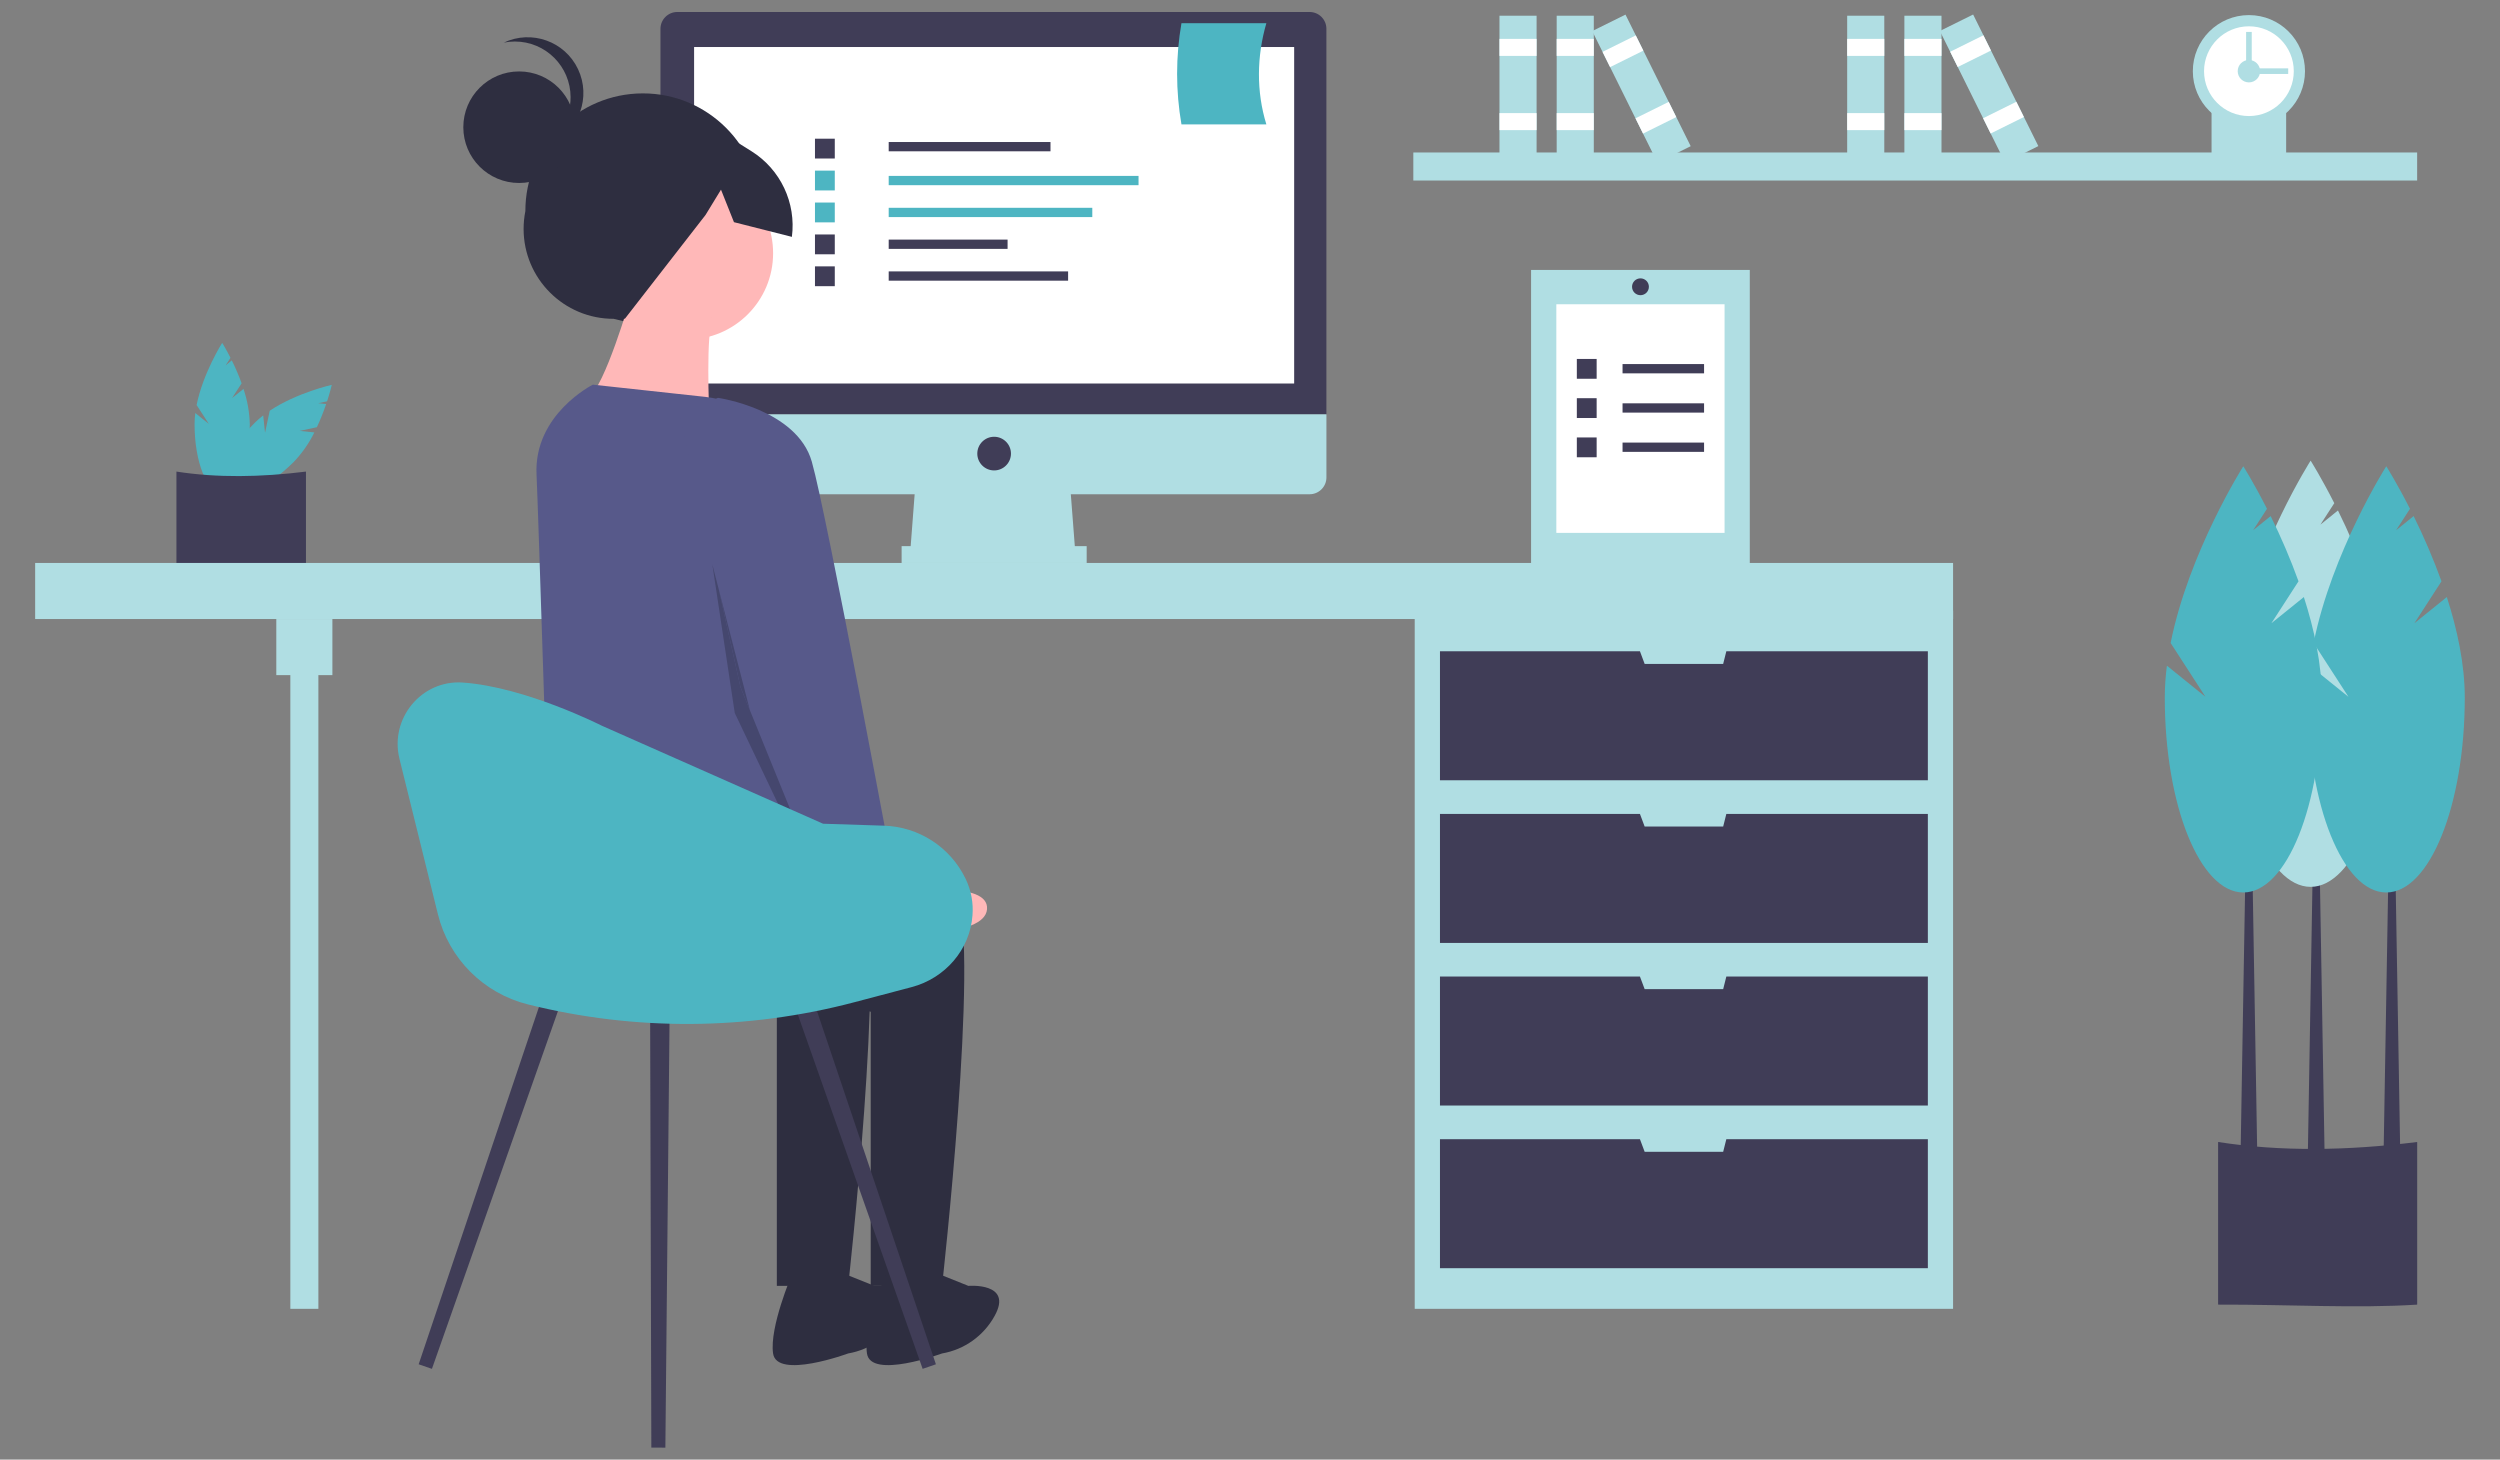 <?xml version="1.0" encoding="utf-8"?>
<!-- Generator: Adobe Illustrator 25.2.1, SVG Export Plug-In . SVG Version: 6.00 Build 0)  -->
<svg version="1.1" id="Layer_1" xmlns="http://www.w3.org/2000/svg" xmlns:xlink="http://www.w3.org/1999/xlink" x="0px" y="0px"
	 viewBox="0 0 805 470" style="enable-background:new 0 0 805 470;" xml:space="preserve">
<rect x="0" y="0" width="805" height="470" fill="#808080" stroke="none"/>
<style type="text/css">
	.st0{clip-path:url(#SVGID_2_);fill:#B0DEE3;}
	.st1{fill:#B0DEE3;}
	.st2{clip-path:url(#SVGID_4_);fill:#B0DEE3;}
	.st3{clip-path:url(#SVGID_4_);fill:#FFFFFF;}
	.st4{fill:#FFFFFF;}
	.st5{clip-path:url(#SVGID_6_);fill:#4DB5C2;}
	.st6{clip-path:url(#SVGID_6_);fill:#403D57;}
	.st7{fill:#403D57;}
	.st8{clip-path:url(#SVGID_8_);fill:#403D57;}
	.st9{clip-path:url(#SVGID_8_);fill:#B0DEE3;}
	.st10{clip-path:url(#SVGID_10_);fill:#403D57;}
	.st11{clip-path:url(#SVGID_12_);fill:#B0DEE3;}
	.st12{clip-path:url(#SVGID_12_);fill:#4DB5C2;}
	.st13{fill:#4DB5C2;}
	.st14{clip-path:url(#SVGID_14_);fill:#4DB5C2;}
	.st15{clip-path:url(#SVGID_14_);fill:#2E2E40;}
	.st16{clip-path:url(#SVGID_14_);fill:#FFB8B8;}
	.st17{clip-path:url(#SVGID_14_);fill:#57598A;}
	.st18{fill:#45476E;}
	.st19{clip-path:url(#SVGID_16_);fill:#4DB5C2;}
	.st20{clip-path:url(#SVGID_18_);fill:#403D57;}
</style>
<g>
	<defs>
		<rect id="SVGID_1_" x="11.32" y="3.86" width="782.35" height="462.29"/>
	</defs>
	<clipPath id="SVGID_2_">
		<use xlink:href="#SVGID_1_"  style="overflow:visible;"/>
	</clipPath>
	<path class="st0" d="M736.14,53.38c-7.39,0.47-15.45-0.03-24.02,0V33.75c7.97,1.12,16.05,1.12,24.02,0V53.38z"/>
</g>
<rect x="455.09" y="49.1" class="st1" width="323.23" height="9.03"/>
<g>
	<defs>
		<rect id="SVGID_3_" x="11.32" y="3.86" width="782.35" height="462.29"/>
	</defs>
	<clipPath id="SVGID_4_">
		<use xlink:href="#SVGID_3_"  style="overflow:visible;"/>
	</clipPath>
	<path class="st2" d="M724.15,4.86c9.97,0,18.06,8.08,18.06,18.06c0,9.97-8.08,18.06-18.06,18.06c-9.97,0-18.06-8.08-18.06-18.06
		C706.1,12.95,714.18,4.86,724.15,4.86"/>
	<path class="st3" d="M724.15,8.47c7.98,0,14.45,6.47,14.45,14.45c0,7.98-6.47,14.45-14.45,14.45c-7.98,0-14.45-6.47-14.45-14.45
		C709.71,14.94,716.17,8.47,724.15,8.47"/>
	<path class="st2" d="M724.15,19.31c1.99,0,3.61,1.62,3.61,3.61c0,2-1.62,3.61-3.61,3.61c-1.99,0-3.61-1.62-3.61-3.61
		C720.54,20.92,722.16,19.31,724.15,19.31"/>
</g>
<rect x="722.35" y="22.01" class="st1" width="14.45" height="1.81"/>
<rect x="723.25" y="10.28" class="st1" width="1.81" height="14.45"/>
<rect x="501.25" y="5.06" class="st1" width="11.95" height="47.29"/>
<rect x="501.25" y="12.52" class="st4" width="11.95" height="5.48"/>
<rect x="501.25" y="36.42" class="st4" width="11.95" height="5.48"/>
<rect x="482.83" y="5.06" class="st1" width="11.95" height="47.29"/>
<rect x="482.83" y="12.52" class="st4" width="11.95" height="5.48"/>
<rect x="482.83" y="36.42" class="st4" width="11.95" height="5.48"/>
<rect x="522.66" y="5.06" transform="matrix(0.896 -0.444 0.444 0.896 42.151 237.536)" class="st1" width="11.95" height="47.29"/>
<rect x="516.69" y="13.92" transform="matrix(0.896 -0.444 0.444 0.896 46.877 233.641)" class="st4" width="11.95" height="5.48"/>
<rect x="527.3" y="35.33" transform="matrix(0.896 -0.444 0.444 0.896 38.476 240.568)" class="st4" width="11.95" height="5.48"/>
<rect x="613.21" y="5.06" class="st1" width="11.95" height="47.29"/>
<rect x="613.21" y="12.52" class="st4" width="11.95" height="5.48"/>
<rect x="613.21" y="36.42" class="st4" width="11.95" height="5.48"/>
<rect x="594.79" y="5.06" class="st1" width="11.95" height="47.29"/>
<rect x="594.79" y="12.52" class="st4" width="11.95" height="5.48"/>
<rect x="594.79" y="36.42" class="st4" width="11.95" height="5.48"/>
<rect x="634.62" y="5.06" transform="matrix(0.896 -0.444 0.444 0.896 53.775 287.213)" class="st1" width="11.95" height="47.29"/>
<rect x="628.65" y="13.92" transform="matrix(0.896 -0.444 0.444 0.896 58.501 283.317)" class="st4" width="11.95" height="5.48"/>
<rect x="639.25" y="35.33" transform="matrix(0.896 -0.444 0.444 0.896 50.1 290.245)" class="st4" width="11.95" height="5.48"/>
<g>
	<defs>
		<rect id="SVGID_5_" x="11.32" y="3.86" width="782.35" height="462.29"/>
	</defs>
	<clipPath id="SVGID_6_">
		<use xlink:href="#SVGID_5_"  style="overflow:visible;"/>
	</clipPath>
	<path class="st5" d="M74.72,128.18l3.08-4.75c-0.91-2.52-1.97-4.99-3.16-7.39l-1.99,1.61l1.57-2.43c-1.5-2.95-2.68-4.82-2.68-4.82
		s-6.17,9.72-8.23,20.02l3.95,6.1l-4.37-3.53c-0.16,1.2-0.24,2.41-0.24,3.62c0,12.19,3.98,22.08,8.89,22.08
		c4.91,0,8.89-9.88,8.89-22.08c-0.09-3.88-0.78-7.72-2.03-11.39L74.72,128.18z"/>
	<path class="st5" d="M96.49,138.75l5.54-1.19c1.14-2.43,2.14-4.92,2.99-7.46l-2.54-0.27l2.84-0.61c1.03-3.15,1.51-5.3,1.51-5.3
		s-11.24,2.51-19.97,8.33l-1.52,7.1l-0.59-5.59c-0.96,0.74-1.87,1.53-2.73,2.39c-8.62,8.62-12.79,18.42-9.32,21.9
		s13.28-0.7,21.9-9.32c2.68-2.81,4.91-6.01,6.62-9.49L96.49,138.75z"/>
	<path class="st6" d="M98.52,185.93c-12.84,0.82-26.83-0.05-41.71,0v-34.08c13.11,2.04,27.1,1.83,41.71,0V185.93z"/>
</g>
<rect x="455.54" y="196.62" class="st1" width="173.35" height="224.82"/>
<rect x="93.49" y="208.36" class="st1" width="9.03" height="213.08"/>
<rect x="11.32" y="181.27" class="st1" width="617.57" height="18.06"/>
<rect x="88.97" y="199.33" class="st1" width="18.06" height="18.06"/>
<polygon class="st7" points="555.88,209.71 554.86,213.78 529.58,213.78 528.06,209.71 463.67,209.71 463.67,251.25 620.77,251.25 
	620.77,209.71 "/>
<polygon class="st7" points="555.88,262.08 554.86,266.15 529.58,266.15 528.06,262.08 463.67,262.08 463.67,303.62 620.77,303.62 
	620.77,262.08 "/>
<polygon class="st7" points="555.88,314.45 554.86,318.51 529.58,318.51 528.06,314.45 463.67,314.45 463.67,355.98 620.77,355.98 
	620.77,314.45 "/>
<polygon class="st7" points="555.88,366.82 554.86,370.88 529.58,370.88 528.06,366.82 463.67,366.82 463.67,408.35 620.77,408.35 
	620.77,366.82 "/>
<polygon class="st1" points="346.3,178.57 293.03,178.57 294.83,155.09 344.49,155.09 "/>
<rect x="290.32" y="175.86" class="st1" width="59.59" height="5.42"/>
<g>
	<defs>
		<rect id="SVGID_7_" x="11.32" y="3.86" width="782.35" height="462.29"/>
	</defs>
	<clipPath id="SVGID_8_">
		<use xlink:href="#SVGID_7_"  style="overflow:visible;"/>
	</clipPath>
	<path class="st8" d="M421.69,3.86h-203.6c-2.99,0-5.42,2.43-5.42,5.42v124.15H427.1V9.27C427.1,6.28,424.68,3.86,421.69,3.86"/>
	<path class="st9" d="M212.67,133.42v20.31c0,2.99,2.43,5.42,5.42,5.42h203.6c2.99,0,5.42-2.43,5.42-5.42v0v-20.31H212.67z"/>
</g>
<rect x="223.5" y="15.14" class="st4" width="193.22" height="108.35"/>
<g>
	<defs>
		<rect id="SVGID_9_" x="11.32" y="3.86" width="782.35" height="462.29"/>
	</defs>
	<clipPath id="SVGID_10_">
		<use xlink:href="#SVGID_9_"  style="overflow:visible;"/>
	</clipPath>
	<path class="st10" d="M320.11,140.64c2.99,0,5.42,2.43,5.42,5.42c0,2.99-2.43,5.42-5.42,5.42c-2.99,0-5.42-2.43-5.42-5.42
		C314.69,143.07,317.12,140.64,320.11,140.64"/>
	<path class="st10" d="M778.33,420.09c-19.73,1.26-41.23-0.07-64.1,0v-52.37c20.15,3.14,41.65,2.82,64.1,0V420.09z"/>
</g>
<polygon class="st7" points="748.53,372.42 743.11,372.42 744.92,266.6 746.72,266.6 "/>
<polygon class="st7" points="772.91,373.14 767.49,373.14 769.3,267.31 771.1,267.31 "/>
<polygon class="st7" points="726.86,373.14 721.44,373.14 723.25,267.31 725.06,267.31 "/>
<g>
	<defs>
		<rect id="SVGID_11_" x="11.32" y="3.86" width="782.35" height="462.29"/>
	</defs>
	<clipPath id="SVGID_12_">
		<use xlink:href="#SVGID_11_"  style="overflow:visible;"/>
	</clipPath>
	<path class="st11" d="M753.05,198.88l8.74-13.51c-2.59-7.16-5.59-14.18-8.97-21l-5.66,4.57l4.48-6.92
		c-4.27-8.4-7.62-13.69-7.62-13.69s-17.54,27.64-23.4,56.9l11.22,17.34l-12.42-10.03c-0.44,3.41-0.67,6.84-0.68,10.28
		c0,34.66,11.32,62.75,25.28,62.75c13.96,0,25.28-28.1,25.28-62.75c0-10.74-2.43-21.98-5.78-32.38L753.05,198.88z"/>
	<path class="st12" d="M777.42,200.69l8.74-13.51c-2.59-7.16-5.59-14.18-8.97-21l-5.66,4.57l4.48-6.92
		c-4.27-8.4-7.63-13.69-7.63-13.69s-17.54,27.64-23.4,56.9l11.22,17.34l-12.42-10.03c-0.44,3.41-0.67,6.84-0.68,10.28
		c0,34.66,11.32,62.75,25.28,62.75c13.96,0,25.28-28.1,25.28-62.75c0-10.74-2.43-21.98-5.78-32.38L777.42,200.69z"/>
	<path class="st12" d="M731.38,200.69l8.74-13.51c-2.59-7.16-5.59-14.18-8.97-21l-5.66,4.57l4.48-6.92
		c-4.27-8.4-7.63-13.69-7.63-13.69s-17.54,27.64-23.4,56.9l11.22,17.34l-12.42-10.03c-0.44,3.41-0.67,6.84-0.68,10.28
		c0,34.66,11.32,62.75,25.28,62.75c13.96,0,25.28-28.1,25.28-62.75c0-10.74-2.43-21.98-5.78-32.38L731.38,200.69z"/>
</g>
<rect x="286.16" y="45.73" class="st7" width="52.1" height="2.99"/>
<rect x="286.16" y="56.64" class="st13" width="80.45" height="2.99"/>
<rect x="286.16" y="66.91" class="st13" width="65.56" height="2.99"/>
<rect x="286.16" y="77.15" class="st7" width="38.28" height="2.99"/>
<rect x="286.16" y="87.39" class="st7" width="57.77" height="2.99"/>
<rect x="262.42" y="44.66" class="st7" width="6.38" height="6.38"/>
<rect x="262.42" y="54.94" class="st13" width="6.38" height="6.38"/>
<rect x="262.42" y="65.22" class="st13" width="6.38" height="6.38"/>
<rect x="262.42" y="75.5" class="st7" width="6.38" height="6.38"/>
<rect x="262.42" y="85.77" class="st7" width="6.38" height="6.38"/>
<g>
	<defs>
		<rect id="SVGID_13_" x="11.32" y="3.86" width="782.35" height="462.29"/>
	</defs>
	<clipPath id="SVGID_14_">
		<use xlink:href="#SVGID_13_"  style="overflow:visible;"/>
	</clipPath>
	<path class="st14" d="M407.77,40.06h-27.34c-1.87-10.79-1.87-21.81,0-32.6h27.34C404.67,18.15,404.5,29.44,407.77,40.06"/>
	<path class="st15" d="M208.84,105.4l-11.25-2.74c-15.99,0.02-28.97-12.93-28.99-28.92c0-1.94,0.19-3.87,0.57-5.77
		c-0.03-20.9,16.9-37.87,37.8-37.9h0c20.9-0.03,37.87,16.9,37.89,37.8C251.25,90.06,231.28,110.86,208.84,105.4"/>
	<path class="st16" d="M221.13,53.73c15.36,0,27.81,12.45,27.81,27.81c0,15.36-12.45,27.81-27.81,27.81s-27.81-12.45-27.81-27.81
		C193.32,66.19,205.77,53.73,221.13,53.73"/>
	<path class="st16" d="M202.99,96.05c0,0-8.46,29.02-13.3,31.44c-4.84,2.42,38.69,6.05,38.69,6.05s-1.21-27.81,1.21-30.23
		C232.01,100.89,202.99,96.05,202.99,96.05"/>
	<path class="st15" d="M246.52,275c0,0,54.41-4.84,61.66,13.3c7.25,18.14-4.84,125.75-4.84,125.75h-22.97v-88.26
		c0,0-97.95-27.84-97.95-37.52C182.42,278.59,246.52,275,246.52,275"/>
	<path class="st15" d="M299.72,409.21l12.09,4.84c0,0,14.51-1.21,8.46,9.67c-3.51,6.4-9.74,10.85-16.93,12.09
		c0,0-22.97,8.46-24.18,0c-1.21-8.46,6.05-25.39,6.05-25.39L299.72,409.21z"/>
	<path class="st15" d="M216.29,275c0,0,54.41-4.84,61.66,13.3c7.25,18.14-4.84,125.75-4.84,125.75h-22.97v-88.26
		c0,0-69.53-16.11-69.53-25.78c0-4.54-4.74-27.64,3.61-32.5C193.65,262.01,216.29,275,216.29,275"/>
	<path class="st15" d="M269.49,409.21l12.09,4.84c0,0,14.51-1.21,8.46,9.67c-3.51,6.4-9.74,10.85-16.93,12.09
		c0,0-22.97,8.46-24.18,0c-1.21-8.46,6.05-25.39,6.05-25.39L269.49,409.21z"/>
	<path class="st17" d="M190.9,123.86l36.34,3.95c11.5,1.25,20.9,9.75,23.29,21.07l14.13,66.87c0,0,4.84,66.5-4.84,70.13
		c-4.97,1.87-10.91-2.03-17.97-5.92c-6.67-3.67-14.33-7.35-23.14-6.17c-18.14,2.42-41.71,7.86-41.71,7.86s-3.74-119.03-4.23-128.77
		C171.79,133.42,190.9,123.86,190.9,123.86"/>
	<path class="st16" d="M276.97,278.45l14.92,8.78c0,0,26.76-3.84,25.93,5.57c-0.84,9.41-30.05,7.59-30.05,7.59l-17.98-11.08
		L276.97,278.45z"/>
	<path class="st15" d="M167.15,23c9.92,0,17.96,8.04,17.96,17.96s-8.04,17.96-17.96,17.96c-9.92,0-17.96-8.04-17.96-17.96
		S157.23,23,167.15,23"/>
	<path class="st15" d="M183.73,31.31c-0.01-9.92-8.05-17.95-17.97-17.94c-1.19,0-2.37,0.12-3.53,0.35c8.97-4.24,19.67-0.4,23.9,8.56
		c4.24,8.97,0.4,19.67-8.56,23.91c-1.32,0.62-2.71,1.08-4.14,1.37C179.72,44.59,183.73,38.26,183.73,31.31"/>
	<path class="st15" d="M199.14,41.49l24.22-4.46l18.62,11.67c9.35,5.86,14.43,16.63,13.01,27.57l-18.65-4.73l-4.18-10.47l-4.98,8.15
		l-26.01,33.47l-14.6-9.3L173.56,73L199.14,41.49z"/>
	<path class="st17" d="M219.08,134.15l12.09-6.05c0,0,25.39,3.63,30.23,20.55S288,282.87,288,282.87l-20.55,9.67l-29.02-71.34
		L219.08,134.15z"/>
</g>
<polygon class="st18" points="229.37,181.73 236.59,229.58 262.19,283.28 262.93,281.45 241.47,228.7 238.42,221.2 231.41,189.65 
	"/>
<polygon class="st18" points="231.41,189.65 238.42,221.2 241.47,228.7 "/>
<polygon class="st7" points="139.08,440.77 134.81,439.3 176.15,316.5 182.13,318.56 "/>
<polygon class="st7" points="297.09,440.77 301.36,439.3 260.02,316.5 254.04,318.56 "/>
<polygon class="st7" points="209.73,466.13 214.25,466.14 215.65,322.6 209.33,322.58 "/>
<g>
	<defs>
		<rect id="SVGID_15_" x="11.32" y="3.86" width="782.35" height="462.29"/>
	</defs>
	<clipPath id="SVGID_16_">
		<use xlink:href="#SVGID_15_"  style="overflow:visible;"/>
	</clipPath>
	<path class="st19" d="M128.63,244.35l12.38,50.05c3.53,14.28,14.67,25.44,28.94,29.01c34.53,8.63,70.69,8.4,105.11-0.68l18.49-4.88
		c10.74-2.83,18.82-12.06,19.59-23.14c0.31-3.92-0.4-7.85-2.06-11.41c-0.07-0.15-0.14-0.31-0.22-0.46
		c-4.91-10.09-15.02-16.63-26.24-16.97l-19.59-0.63l-71.33-31.6c0,0-24.53-12.46-44.7-13.86
		C135.69,218.87,125.42,231.39,128.63,244.35"/>
</g>
<rect x="493.01" y="86.92" class="st1" width="70.42" height="95.71"/>
<rect x="501.14" y="97.97" class="st4" width="54.17" height="73.62"/>
<rect x="522.46" y="117.23" class="st7" width="26.25" height="2.99"/>
<rect x="507.74" y="115.58" class="st7" width="6.38" height="6.38"/>
<rect x="522.46" y="129.87" class="st7" width="26.25" height="2.99"/>
<rect x="507.74" y="128.22" class="st7" width="6.38" height="6.38"/>
<rect x="522.46" y="142.51" class="st7" width="26.25" height="2.99"/>
<rect x="507.74" y="140.86" class="st7" width="6.38" height="6.38"/>
<g>
	<defs>
		<rect id="SVGID_17_" x="11.32" y="3.86" width="782.35" height="462.29"/>
	</defs>
	<clipPath id="SVGID_18_">
		<use xlink:href="#SVGID_17_"  style="overflow:visible;"/>
	</clipPath>
	<path class="st20" d="M528.23,89.63L528.23,89.63c1.5,0,2.71,1.21,2.71,2.71c0,1.5-1.21,2.71-2.71,2.71s-2.71-1.21-2.71-2.71
		C525.52,90.84,526.73,89.63,528.23,89.63"/>
</g>
</svg>
